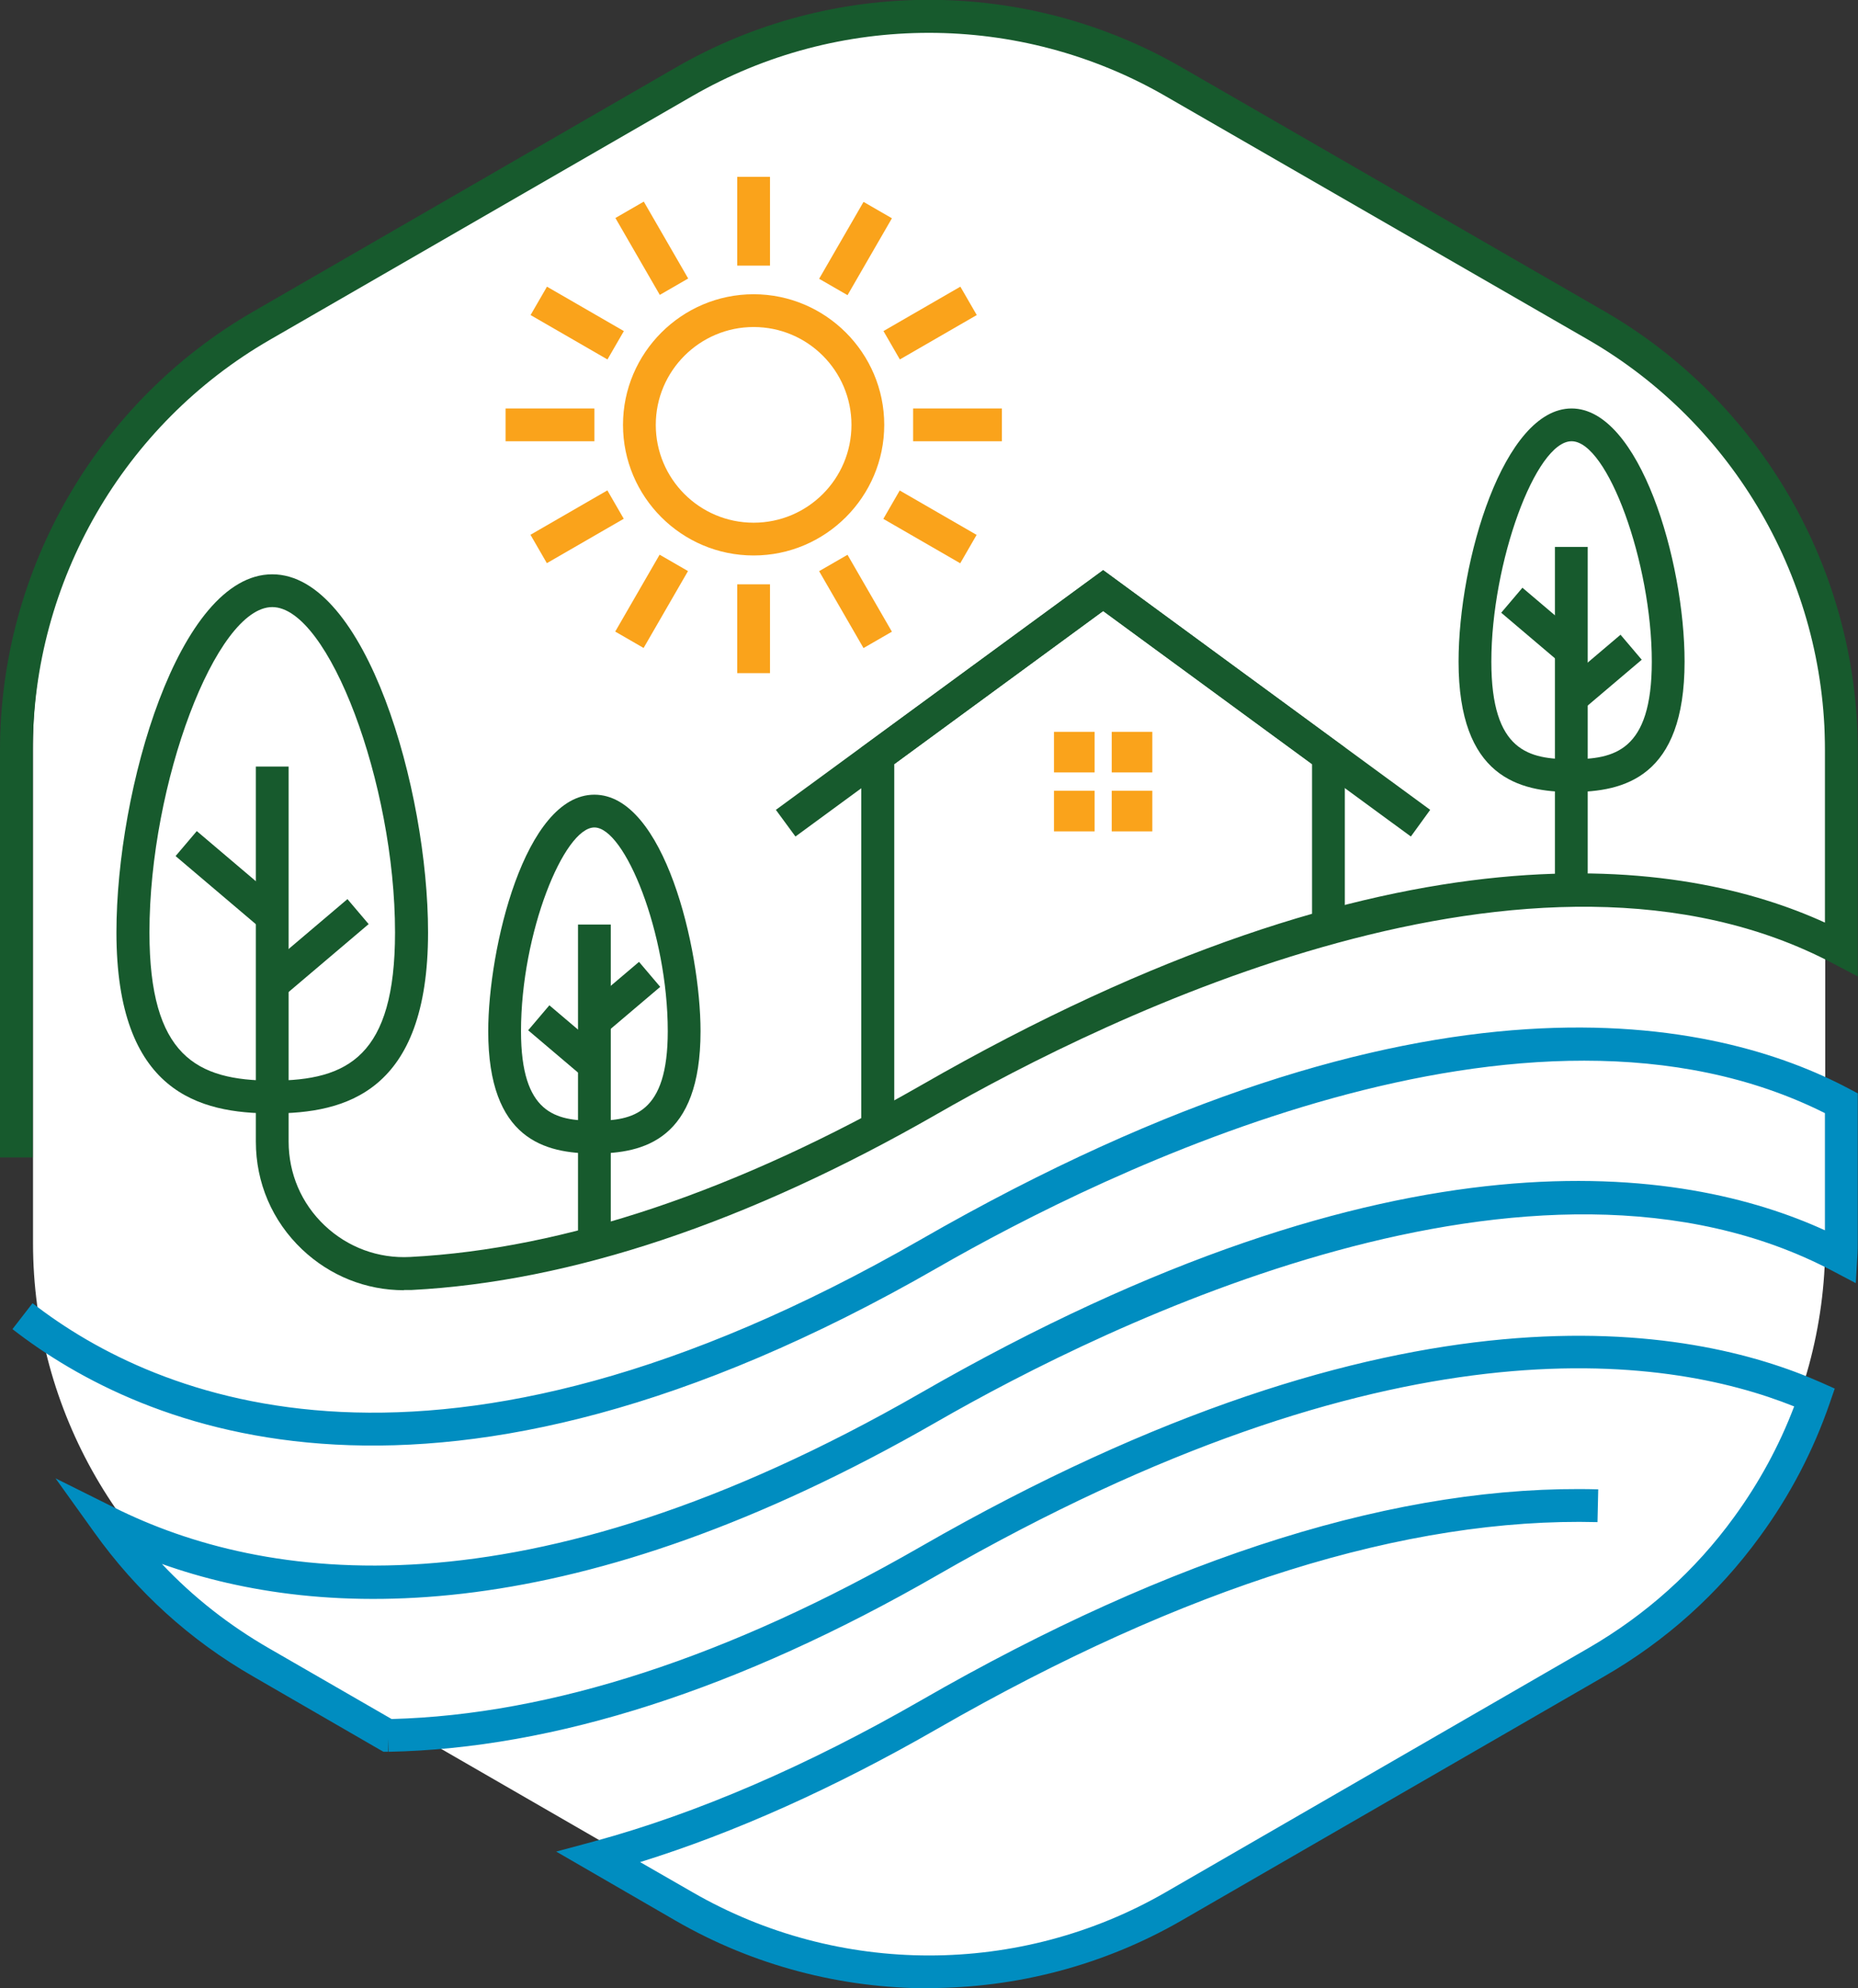 <?xml version="1.0" encoding="UTF-8"?>
<svg id="Layer_1" data-name="Layer 1" xmlns="http://www.w3.org/2000/svg" width="75.96" height="81.29" viewBox="0 0 75.96 81.29">
  <rect x="0" y="0" width="75.96" height="81.29" fill="#333333" stroke="none"/>
  <defs>
    <style>
      .cls-1 {
        fill: #faa31b;
      }

      .cls-1, .cls-2, .cls-3, .cls-4 {
        stroke-width: 0px;
      }

      .cls-2 {
        fill: #175a2d;
      }

      .cls-3 {
        fill: #fff;
      }

      .cls-4 {
        fill: #008dc0;
      }
    </style>
  </defs>
  <path class="cls-3" d="m65.05,13.89L47.53,3.78c-2.95-1.7-6.25-2.55-9.55-2.55s-6.61.85-9.56,2.55L10.9,13.89C5.01,17.3,1.35,23.64,1.35,30.45v20.38c0,6.81,3.66,13.16,9.56,16.56l17.52,10.11c5.89,3.4,13.22,3.41,19.11,0l17.52-10.11c5.9-3.4,9.56-9.75,9.56-16.56v-20.38c0-6.81-3.66-13.16-9.56-16.56Z"/>
  <g>
    <g>
      <path class="cls-4" d="m37.98,81.29c-3.58,0-7.16-.92-10.35-2.76l-4.89-2.83,1.56-.42c4.19-1.14,8.69-3.08,13.35-5.76,10.32-5.94,19.63-8.85,27.69-8.63l-.03,1.34c-7.81-.2-16.88,2.64-26.99,8.45-4.21,2.42-8.29,4.25-12.15,5.45l2.14,1.23c5.97,3.45,13.38,3.45,19.35,0l17.28-9.98c2.35-1.36,4.36-3.16,5.95-5.35,1.02-1.4,1.85-2.92,2.46-4.53-5.33-2.14-16.57-3.72-35.03,6.9-8.1,4.66-15.65,7.09-22.44,7.22l-.02-.54v.54s0-.54,0-.54v.54s-.18,0-.18,0l-.16-.09-5.17-2.99c-2.58-1.48-4.77-3.47-6.51-5.91l-1.57-2.19,2.41,1.2c6.06,3.02,16.69,4.66,32.96-4.69,19.51-11.22,31.26-9.26,36.97-6.65v-4.79c-12.17-6.11-29.41,2.37-36.3,6.33-20.51,11.79-32.49,6.63-37.8,2.5l.82-1.06c5.05,3.92,16.48,8.8,36.31-2.6,20.7-11.9,32.66-8.98,37.95-6.17l.36.19v5.93c0,.26,0,.52-.02.78l-.06,1.05-.93-.49c-12.19-6.45-29.68,2.16-36.64,6.16-14.73,8.47-25.07,8.16-31.68,5.81,1.28,1.36,2.75,2.51,4.38,3.45l5.01,2.89c6.51-.17,13.79-2.54,21.62-7.04,19.68-11.31,31.52-9.07,36.82-6.72l.56.25-.2.58c-.67,1.95-1.63,3.79-2.86,5.47-1.71,2.35-3.85,4.27-6.37,5.72l-17.28,9.98c-3.19,1.84-6.77,2.76-10.35,2.76"/>
      <path class="cls-2" d="m11.13,24.82c-2.3,0-5.02,7.21-5.02,13.3,0,5.04,1.92,6.06,5.02,6.06s5.02-1.01,5.02-6.06c0-6.09-2.72-13.3-5.02-13.3m0,20.7c-2.96,0-6.37-.84-6.37-7.4,0-5.83,2.54-14.64,6.37-14.64s6.37,8.81,6.37,14.64c0,6.56-3.4,7.4-6.37,7.4"/>
    </g>
    <rect class="cls-2" x="10.58" y="38.09" width="4.61" height="1.34" transform="translate(-22.02 17.54) rotate(-40.31)"/>
    <rect class="cls-2" x="8.7" y="33.68" width="1.34" height="4.61" transform="translate(-24.13 19.84) rotate(-49.68)"/>
    <rect class="cls-2" x="63.57" y="22.36" width="1.34" height="14.17"/>
    <path class="cls-2" d="m64.25,18.04c-1.47,0-3.28,4.97-3.28,9.01,0,3.69,1.55,3.99,3.28,3.99s3.28-.31,3.28-3.99c0-4.04-1.81-9.01-3.28-9.01m0,14.34c-2.15,0-4.62-.61-4.62-5.33,0-4.12,1.84-10.35,4.62-10.35s4.62,6.23,4.62,10.35c0,4.73-2.47,5.33-4.62,5.33"/>
    <rect class="cls-2" x="63.87" y="26.83" width="3.2" height="1.34" transform="translate(-2.25 48.88) rotate(-40.31)"/>
    <rect class="cls-2" x="62.36" y="23.98" width="1.34" height="3.2" transform="translate(2.74 57.08) rotate(-49.68)"/>
    <rect class="cls-2" x="23.63" y="37.8" width="1.34" height="13.17"/>
    <path class="cls-2" d="m24.3,33.83c-1.24,0-3,4.31-3,8.33,0,3.38,1.42,3.66,3,3.66s3-.28,3-3.66c0-4.02-1.76-8.33-3-8.33m0,13.33c-2.02,0-4.34-.57-4.34-5,0-3.37,1.49-9.67,4.34-9.67s4.34,6.29,4.34,9.67c0,4.44-2.32,5-4.34,5"/>
    <rect class="cls-2" x="22.49" y="41.09" width="1.34" height="2.97" transform="translate(-24.29 32.69) rotate(-49.69)"/>
    <rect class="cls-2" x="23.94" y="40.12" width="2.97" height="1.34" transform="translate(-20.35 26.14) rotate(-40.31)"/>
    <path class="cls-1" d="m30.81,13.37c-2.2,0-4,1.79-4,4s1.79,4,4,4,4-1.79,4-4-1.79-4-4-4m0,9.34c-2.95,0-5.34-2.4-5.34-5.34s2.4-5.34,5.34-5.34,5.34,2.4,5.34,5.34-2.4,5.34-5.34,5.34"/>
    <rect class="cls-1" x="30.14" y="7.23" width="1.34" height="3.63"/>
    <rect class="cls-1" x="25.98" y="8.34" width="1.34" height="3.63" transform="translate(-1.51 14.68) rotate(-30)"/>
    <rect class="cls-1" x="22.93" y="11.39" width="1.34" height="3.63" transform="translate(.36 27.04) rotate(-59.99)"/>
    <rect class="cls-1" x="20.67" y="16.7" width="3.63" height="1.34"/>
    <rect class="cls-1" x="21.78" y="20.87" width="3.63" height="1.34" transform="translate(-7.61 14.68) rotate(-30)"/>
    <rect class="cls-1" x="24.83" y="23.91" width="3.63" height="1.34" transform="translate(-7.97 35.37) rotate(-60)"/>
    <rect class="cls-1" x="30.14" y="23.89" width="1.34" height="3.63"/>
    <rect class="cls-1" x="34.31" y="22.77" width="1.34" height="3.63" transform="translate(-7.61 20.78) rotate(-29.99)"/>
    <rect class="cls-1" x="37.35" y="19.72" width="1.34" height="3.63" transform="translate(.36 43.7) rotate(-60)"/>
    <rect class="cls-1" x="37.33" y="16.7" width="3.63" height="1.34"/>
    <rect class="cls-1" x="36.21" y="12.54" width="3.63" height="1.34" transform="translate(-1.51 20.78) rotate(-30)"/>
    <rect class="cls-1" x="33.16" y="9.49" width="3.63" height="1.34" transform="translate(8.69 35.37) rotate(-60)"/>
    <polygon class="cls-2" points="36.56 46.13 35.21 46.13 35.21 30.56 45.1 23.31 54.98 30.56 54.98 37.8 53.64 37.8 53.64 31.24 45.1 24.98 36.56 31.24 36.56 46.13"/>
    <polygon class="cls-2" points="57.68 34.2 45.1 24.98 32.52 34.2 31.72 33.11 45.1 23.31 58.47 33.11 57.68 34.2"/>
    <rect class="cls-1" x="43.09" y="32.33" width="1.66" height="1.66"/>
    <rect class="cls-1" x="45.45" y="32.33" width="1.66" height="1.66"/>
    <rect class="cls-1" x="43.09" y="29.92" width="1.66" height="1.66"/>
    <rect class="cls-1" x="45.45" y="29.92" width="1.66" height="1.66"/>
    <path class="cls-2" d="m16.52,52.75c-1.56,0-3.03-.59-4.17-1.67-1.22-1.16-1.89-2.72-1.89-4.41v-15.33h1.34v15.33c0,1.31.52,2.53,1.47,3.43.95.9,2.2,1.36,3.5,1.29,6.32-.33,13.34-2.69,20.87-7.01,19.5-11.21,31.25-9.27,36.97-6.66v-7.06c0-6.9-3.71-13.32-9.68-16.77L47.65,3.93c-5.97-3.45-13.38-3.45-19.35,0L11.02,13.9C5.05,17.35,1.34,23.77,1.34,30.67v16.65H0v-16.65c0-7.37,3.97-14.25,10.35-17.93L27.63,2.76c6.38-3.69,14.31-3.69,20.69,0l17.28,9.97c6.38,3.69,10.35,10.56,10.35,17.93v9.26l-.99-.52c-12.19-6.46-29.7,2.15-36.66,6.15-7.72,4.43-14.94,6.85-21.47,7.19-.11,0-.22,0-.32,0"/>
  </g>
</svg>